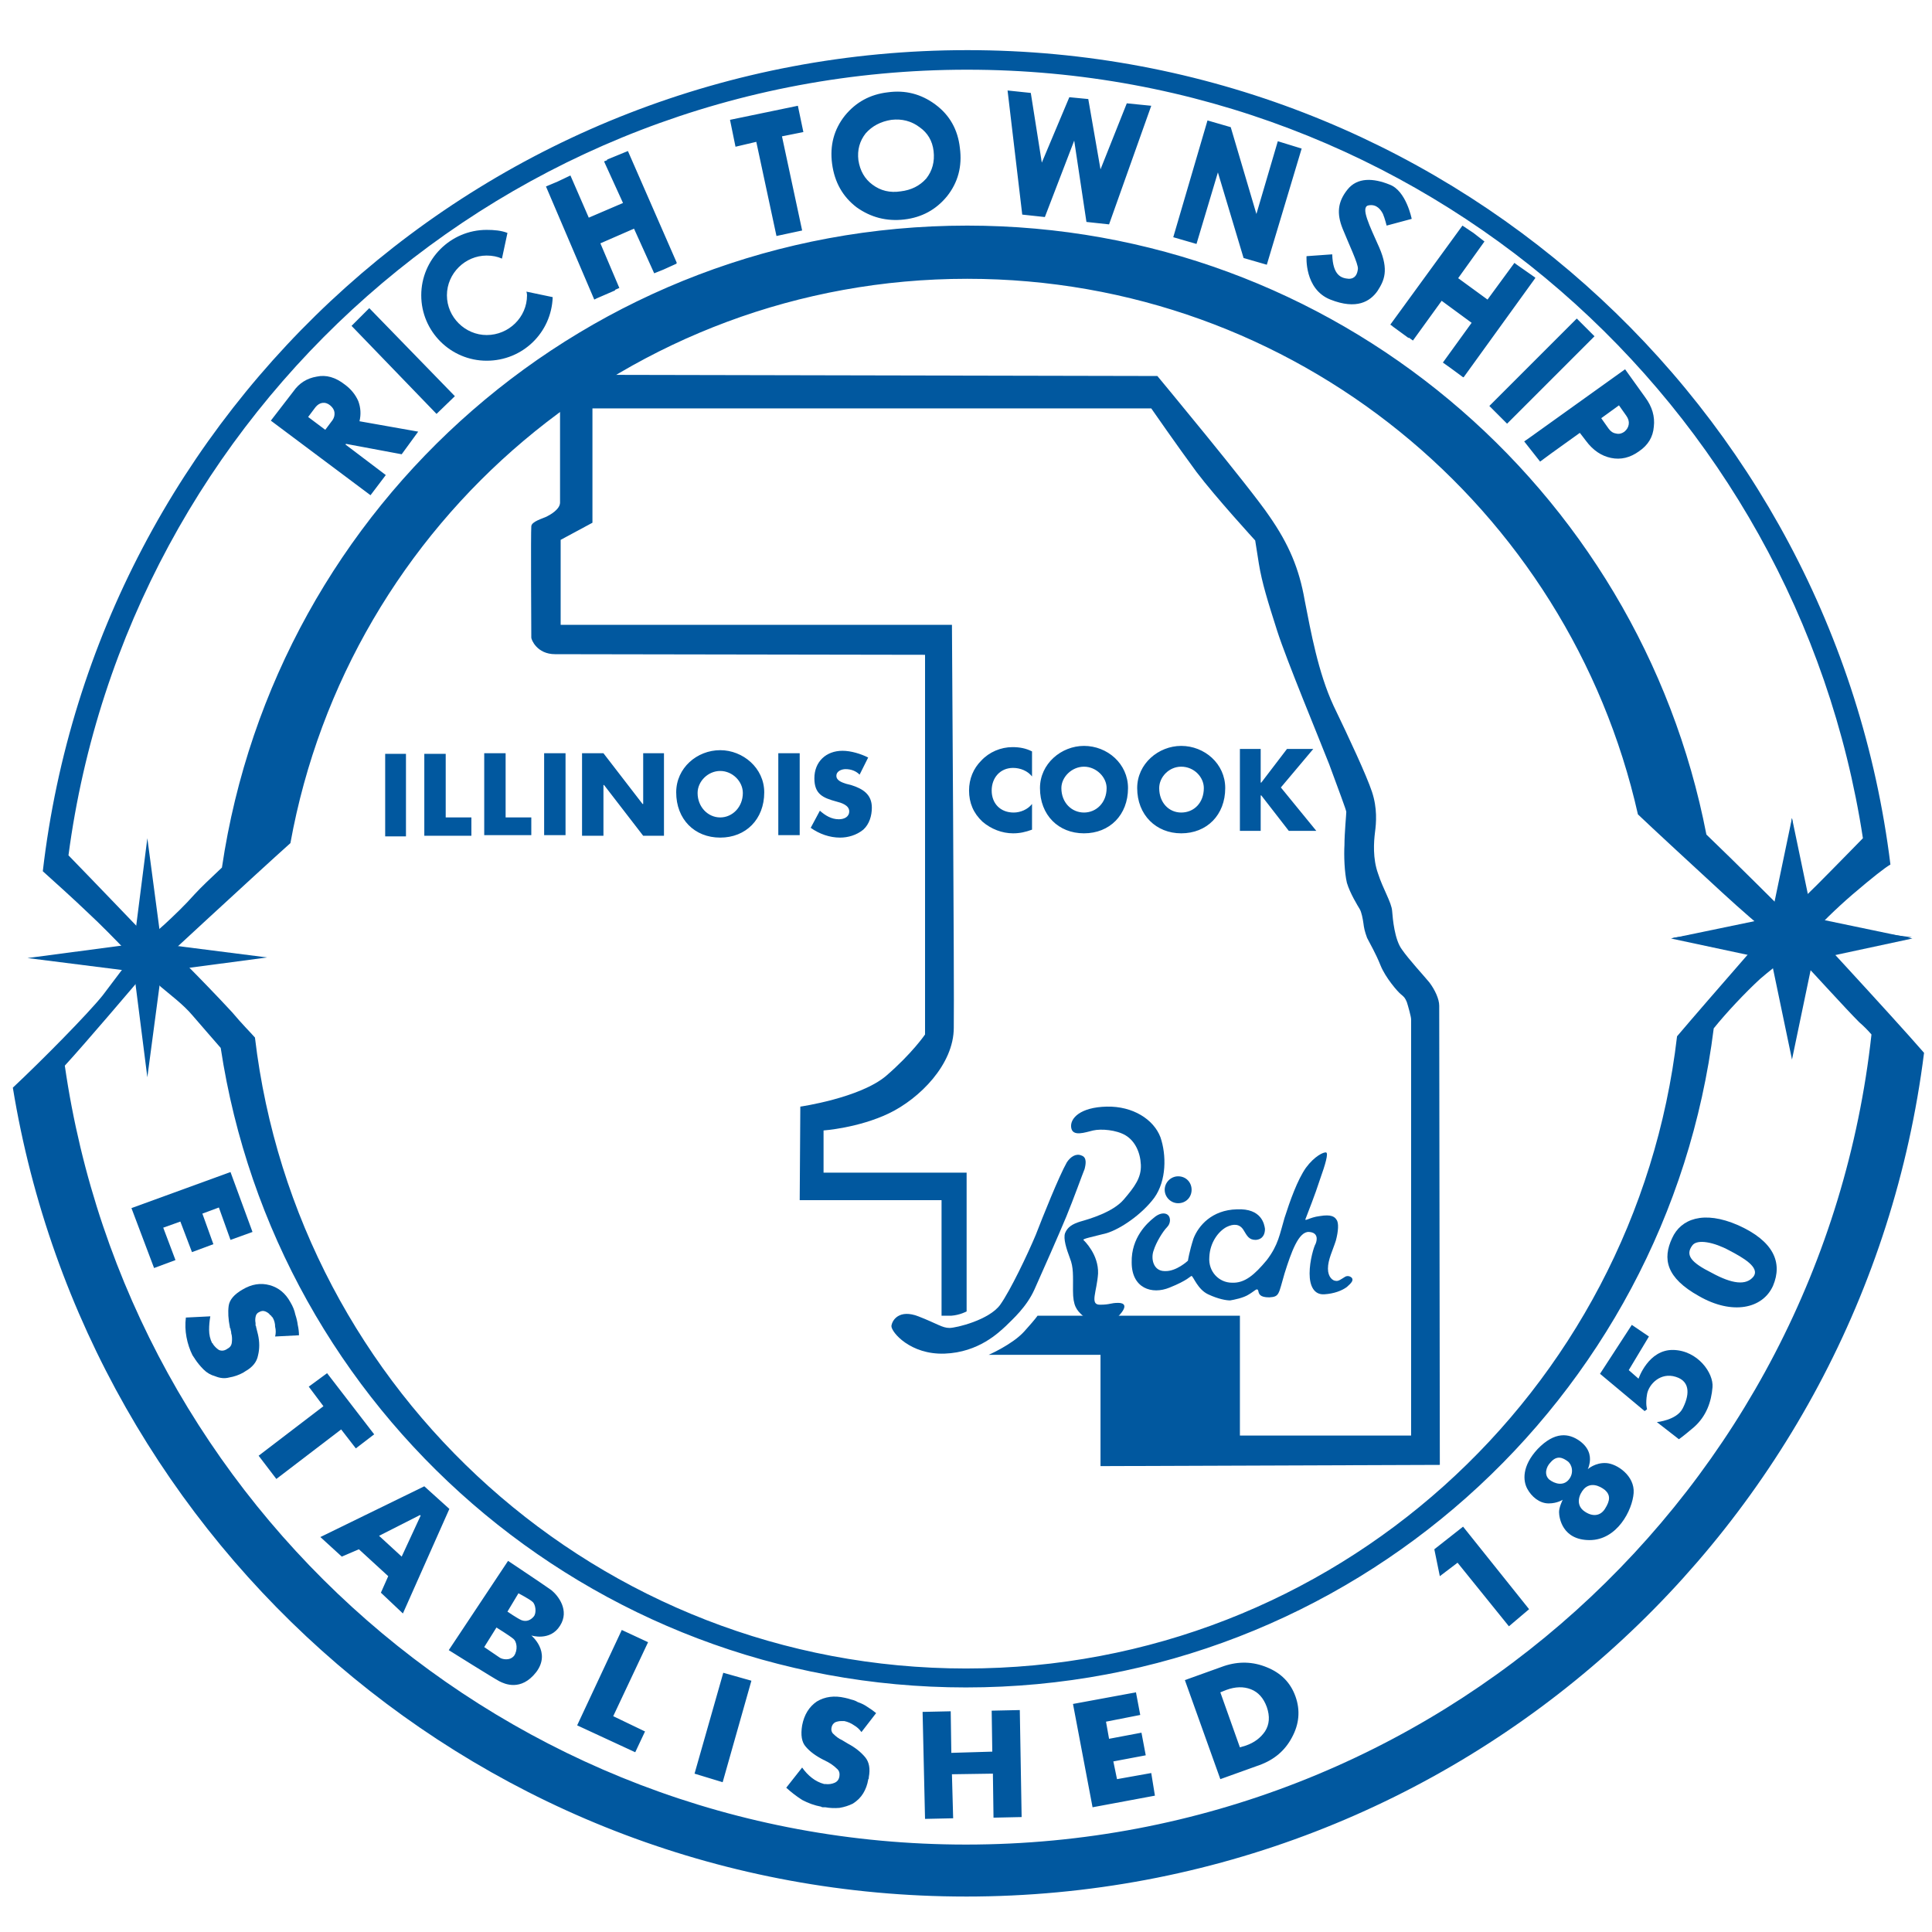 <svg version="1.2" xmlns="http://www.w3.org/2000/svg" viewBox="0 0 316 316" width="300" height="300">
	<title>Seal of Rich Township, Illinois-svg</title>
	<style>
		.s0 { fill: #01589f } 
	</style>
	<g>
		<path class="s0" d="m239.3 249.7l10.8 13.5-3.3 2.8-8.4-10.4-2.9 2.2-0.9-4.4z"/>
		<path class="s0" d="m266.9 216.7l2.8 1.9-3.3 5.5 1.6 1.4c0 0 1.6-4.8 5.7-4.7 4 0.1 6.6 3.8 6.4 6.1-0.2 2.4-1 4.7-3 6.5-2 1.7-2.5 2-2.5 2l-3.6-2.8c0 0 3.2-0.3 4.2-2.2 1-1.9 1.5-4.4-1.1-5.2-2.5-0.8-4.4 1.2-4.7 2.8-0.3 1.7 0 2.5 0 2.5l-0.4 0.3-7.3-6.1z"/>
		<path fill-rule="evenodd" class="s0" d="m251.5 237c2.8-2.9 5.1-2.6 6.9-1.3 1.9 1.4 1.7 3 1.6 3.6-0.1 0.6-0.3 1-0.3 1 0 0 1.2-1.1 3-1 1.8 0.1 4.7 2.1 4.5 4.9-0.2 2.8-2.7 7.7-7.2 7.7-4.5 0-5-3.7-5-4.6 0-0.8 0.6-2 0.6-2 0 0-0.9 0.6-2.3 0.6-1.5 0-2.8-1.1-3.5-2.4-0.7-1.3-0.9-3.7 1.7-6.5zm2.1 2.2c-0.7 0.7-1.1 2-0.2 2.8 0.9 0.7 2.3 1.1 3.2 0 0.9-1.1 0.5-2.5-0.2-3-0.7-0.5-1.7-1.1-2.8 0.2zm5.5 4.3c-0.9 1-1.3 2.5-0.2 3.5 1.2 1 2.7 1.2 3.6-0.2 0.9-1.4 0.9-2.3 0-3.1-0.9-0.7-2.3-1.3-3.4-0.2z"/>
		<path fill-rule="evenodd" class="s0" d="m273.5 202.5c1.4-3.1 5.1-4.6 10.8-2.1 5.8 2.6 7.3 6.1 5.7 9.9-1.7 3.8-6.7 4.8-12.1 1.7-5.4-3-6-6.1-4.4-9.5zm6.5 5.7c3.3 1.8 5.6 2.1 6.8 0.6 1.1-1.5-1.7-3.1-4-4.3-2.4-1.3-5.2-1.9-6-0.8-1.2 1.6-0.2 2.8 3.2 4.5z"/>
		<path fill-rule="evenodd" class="s0" d="m63 123.3h3.4v13.5h-3.4zm9.9 10.4h4.2v3h-7.7v-13.4h3.5zm9.8 0h4.2v2.9h-7.7v-13.4h3.5zm6.3-10.5h3.5v13.4h-3.5zm6.2 0h3.5l6.4 8.3h0.1v-8.3h3.4v13.5h-3.4l-6.4-8.3h-0.1v8.3h-3.5zm29.8 6.4c0 4.4-3 7.4-7.2 7.4-4.2 0-7.2-3-7.2-7.4 0-4 3.4-6.9 7.2-6.9 3.7 0 7.2 2.9 7.2 6.9zm-10.9 0.1c0 2.3 1.7 4 3.7 4 2 0 3.7-1.7 3.7-4 0-1.9-1.7-3.6-3.7-3.6-2 0-3.7 1.7-3.7 3.6zm13.2-6.5h3.5v13.4h-3.5zm13.3 3.5c-0.6-0.6-1.4-0.9-2.3-0.9-0.6 0-1.5 0.3-1.5 1.1 0 0.8 1 1.1 1.6 1.3l0.8 0.2c1.9 0.6 3.4 1.5 3.4 3.7 0 1.3-0.4 2.7-1.4 3.6-1.1 0.9-2.5 1.3-3.8 1.3-1.7 0-3.4-0.6-4.8-1.6l1.5-2.8c0.9 0.8 1.9 1.4 3.1 1.4 0.9 0 1.7-0.4 1.7-1.3 0-1-1.3-1.4-2.1-1.6-2.2-0.6-3.6-1.2-3.6-3.8 0-2.7 1.9-4.5 4.6-4.5 1.4 0 3 0.5 4.2 1.1z"/>
		<path fill-rule="evenodd" class="s0" d="m168.8 127c-0.7-0.9-1.9-1.4-3.1-1.4-2.1 0-3.5 1.6-3.5 3.7 0 2.1 1.4 3.6 3.6 3.6 1.1 0 2.3-0.5 3-1.4v4.2c-1.1 0.4-2 0.6-3.1 0.6-1.8 0-3.6-0.7-5-1.9-1.5-1.4-2.2-3.1-2.2-5.1 0-1.9 0.7-3.6 2-4.9 1.3-1.4 3.2-2.2 5.1-2.2 1.2 0 2.2 0.2 3.2 0.7zm15.7 1.9c0 4.4-3 7.4-7.2 7.4-4.2 0-7.2-3-7.2-7.4 0-4 3.5-6.9 7.2-6.9 3.8 0 7.2 2.9 7.2 6.9zm-10.9 0c0 2.4 1.7 4 3.7 4 2 0 3.7-1.6 3.7-4 0-1.8-1.7-3.5-3.7-3.5-2 0-3.7 1.7-3.7 3.5zm26.8 0c0 4.4-3 7.4-7.2 7.4-4.1 0-7.2-3-7.2-7.4 0-4 3.5-6.9 7.2-6.9 3.8 0 7.2 2.9 7.2 6.9zm-10.8 0c0 2.4 1.6 4 3.6 4 2.1 0 3.7-1.6 3.7-4 0-1.8-1.6-3.5-3.7-3.5-2 0-3.6 1.7-3.6 3.5zm20.9-6.4h4.3l-5.3 6.3 5.8 7.1h-4.5l-4.5-5.8h-0.1v5.8h-3.4v-13.4h3.4v5.5h0.1z"/>
		<path class="s0" d="m293.1 133.8l3.4 16.3 16.3 3.4-16.3 3.5-3.4 16.3-3.4-16.3-16.4-3.5 16.4-3.4 3.4-16.3 3.4 16.3"/>
		<path fill-rule="evenodd" class="s0" d="m158 310.2c-78.6 0-143.6-57.2-155.9-132.3 4.8-4.5 12.3-12.1 14.7-15.1q3.7-4.9 3.7-4.9c0 0 8.3-1.6 10.1 0 1.7 1.7 5.1 5.2 7.4 7.7 1.5 1.8 3 3.3 3.7 4.1 6.9 58.2 56.3 103.2 116.3 103.2 60.1 0 109.5-45.1 116.3-103.4 5-5.9 18.5-21.3 18.5-21.3 0 0 16.7 18 21.9 24-9.8 77.9-76.1 138-156.7 138zm0-34.2c-61.8 0-112.9-45.3-121.9-104.6-1.2-1.4-3.5-4-4.6-5.3-1.5-1.8-3.8-3.5-5.2-4.7-1.3-1.3-2.3-2.1-2.3-2.1l-1.6 1.4c0 0-8.4 9.9-11.8 13.6 10.4 72.1 72.3 127.4 147.4 127.4 76.8 0 139.9-57.9 148.1-132.5-0.6-0.7-1.3-1.4-2-2-2.2-2.2-7.9-8.5-8.8-9.4-0.9-1-2.4-1.6-2.4-1.6 0 0-2.2 1.5-5 3.9-2.4 2.2-5.6 5.6-7.6 8.1-7.6 60.8-59.4 107.8-122.3 107.8z"/>
		<path fill-rule="evenodd" class="s0" d="m37.7 202.8l-1.9-5.3-2.7 1 1.8 5-3.5 1.3-1.9-5-2.8 1 2 5.3-3.5 1.3-3.7-9.8 16.2-5.9 3.6 9.8zm11.2 15.6q0 0 0 0zm-3.9 0.2q0.2-0.8 0-1.6 0-0.8-0.4-1.5-0.1-0.1-0.2-0.2 0-0.1-0.2-0.2-0.3-0.4-0.8-0.6-0.5-0.2-1 0.1-0.5 0.2-0.6 0.8-0.1 0.5 0 1 0 0.2 0 0.4 0.1 0.1 0.1 0.3l0.3 1.2q0.4 1.8 0 3.4-0.3 1.6-2.1 2.6-0.1 0.1-0.2 0.1 0 0.1-0.1 0.1-1.1 0.6-2.3 0.8-1.1 0.3-2.3-0.2-1.1-0.3-1.9-1.1-0.8-0.8-1.4-1.7-0.1-0.2-0.2-0.3-0.1-0.2-0.2-0.3-0.7-1.4-1-3-0.3-1.6-0.1-3.2l4-0.2q-0.2 1.1-0.2 2.2 0 1.2 0.5 2.2 0 0 0.1 0 0 0.1 0 0.1 0.4 0.6 1 1 0.7 0.3 1.4-0.2 0.6-0.3 0.7-0.9 0.1-0.7 0-1.3-0.1-0.3-0.1-0.6-0.1-0.3-0.1-0.5 0 0-0.1-0.1 0 0 0-0.1-0.4-2-0.2-3.5 0.2-1.5 2.3-2.7 2.2-1.3 4.4-0.7 2.2 0.6 3.4 2.8 0.3 0.5 0.5 1 0.2 0.5 0.3 1 0.3 0.9 0.4 1.7 0.2 0.9 0.2 1.7zm10.8 15.2l-10.6 8.1-2.9-3.8 10.6-8.1-2.4-3.2 3-2.2 7.7 10-3 2.3zm7.7 24l-4.8-4.4-2.8 1.2-3.5-3.2 17-8.3 4.1 3.7-7.6 17.1-3.6-3.4zm2.2-3.2l3.1-6.7-0.1-0.1-6.7 3.4zm40.3 14l-5.7 12.1 5.2 2.5-1.6 3.4-9.5-4.4 7.3-15.6zm16.9 6.3l-4.7 16.6-4.6-1.4 4.7-16.5zm20.4 5.3q0 0 0 0zm-2.4 3.1q-0.5-0.7-1.2-1.1-0.7-0.5-1.6-0.7-0.1 0-0.2 0-0.2 0-0.3 0-0.5 0-1 0.2-0.5 0.3-0.6 0.9-0.1 0.5 0.2 0.9 0.4 0.4 0.8 0.7 0.2 0.1 0.3 0.2 0.2 0.1 0.4 0.2l1 0.6q1.7 0.9 2.8 2.2 1 1.2 0.6 3.3 0 0.1 0 0.2-0.1 0.1-0.1 0.2-0.2 1.2-0.8 2.2-0.6 1-1.7 1.7-1 0.5-2.2 0.7-1.2 0.1-2.3-0.1-0.2 0-0.4 0-0.2 0-0.3-0.1-1.6-0.3-3.1-1.1-1.4-0.9-2.6-2l2.6-3.3q0.7 1 1.6 1.7 0.9 0.7 2 1 0.1 0 0.1 0 0.1 0 0.1 0 0.8 0.1 1.5-0.2 0.7-0.3 0.8-1.1 0.1-0.7-0.3-1.1-0.5-0.5-1.1-0.9-0.2-0.1-0.5-0.3-0.2-0.1-0.4-0.2-0.1-0.1-0.2-0.1 0 0 0 0-2-1-3-2.2-1-1.1-0.6-3.5 0.5-2.6 2.4-3.9 2-1.2 4.6-0.6 0.5 0.1 1.1 0.3 0.5 0.1 1 0.4 0.9 0.3 1.6 0.8 0.8 0.5 1.4 1zm14.7 3.4l6.7-0.2-0.1-6.7 4.6-0.1 0.3 17.5-4.6 0.1-0.1-7.2-6.7 0.1 0.2 7.2-4.6 0.1-0.4-17.5 4.6-0.1zm30.9-6.2l-5.6 1.1 0.5 2.8 5.3-1 0.7 3.7-5.3 1 0.6 2.9 5.6-1 0.6 3.7-10.2 1.9-3.2-16.9 10.3-1.9zm13.1 10.5l-5.8-16.2 6.4-2.3q3.6-1.2 7 0.2 3.5 1.4 4.7 4.8 1.2 3.4-0.6 6.7-1.7 3.2-5.3 4.5zm0-14.2l3.2 9 1-0.3q2-0.7 3.1-2.3 1.1-1.7 0.3-4-0.8-2.2-2.6-2.9-1.8-0.7-4 0.1zm-126.2-6.9l9.7-14.6c0 0 6 4 7.1 4.8 1.1 0.9 3 3.3 1.4 5.8-1.6 2.6-4.7 1.6-4.7 1.6 0 0 3.3 2.7 0.8 6-2.5 3.2-5.2 1.9-6 1.5-0.8-0.4-8.3-5.1-8.3-5.1zm7.8-3.7l-2 3.2c0 0 2.2 1.5 2.5 1.7 0.4 0.3 1.7 0.6 2.4-0.3 0.6-0.9 0.5-2.3-0.2-2.8-0.6-0.5-2.7-1.8-2.7-1.8zm1.8-2.6c0 0 1.6 1.1 2.3 1.4 0.8 0.3 1.5 0 2-0.6 0.5-0.6 0.3-2-0.2-2.4-0.4-0.4-2.3-1.4-2.3-1.4z"/>
		<path fill-rule="evenodd" class="s0" d="m158.2 8.2c77.7 0 141.7 58 151 133.2-1 0.6-2.8 2-6.2 4.9-5.7 4.9-9.6 9.7-9.6 9.7 0 0-5.4-4.2-11.7-10-5.1-4.7-11.5-10.6-13.8-12.8-11.3-50.2-56.1-87.6-109.7-87.6-55.3 0-101.2 39.8-110.7 92.3-5.7 5.1-23.3 21.4-23.3 21.4 0 0-5.8-6.3-9.8-10-2.4-2.3-5.4-5-7.4-6.8 8.8-75.7 73-134.3 151.2-134.3zm0 3.2c-75.3 0-137.4 55.9-147 128.5 3.8 3.9 13.1 13.6 13.1 13.6 0 0 4.5-3.8 7.5-7.2 1.1-1.2 2.8-2.8 4.5-4.4 8.8-59.5 59.9-105 121.9-105 60 0 109.9 42.8 120.9 99.6 4.4 4.2 13.2 13 13.2 13 0 0 4.4-4.2 7.4-7.3 2-2 3.9-4 5-5.1-10.9-71.2-72.2-125.7-146.5-125.7z"/>
		<path fill-rule="evenodd" class="s0" d="m63.1 77.7l-2.5 3.3-16.3-12.2 3.7-4.8q1.4-2 3.8-2.4 2.3-0.5 4.6 1.3 1.5 1.1 2.2 2.7 0.6 1.6 0.2 3.3l9.6 1.7-2.7 3.7-9.1-1.7-0.1 0.1zm-11.5-11.1l-1.2 1.6 2.8 2.1 1.2-1.6q0.4-0.6 0.3-1.3-0.1-0.6-0.7-1.1-0.6-0.5-1.3-0.4-0.6 0.1-1.1 0.7zm22.8-1.8l-3 2.9-13.9-14.4 2.9-2.9zm26.2-17.3l-3 1.3-0.4 0.2-7.9-18.5 1.9-0.8 2.1-1 3 6.9 5.6-2.4-3.1-6.8 0.5-0.2v-0.1l3.4-1.4 8 18.3h-0.1l0.1 0.1-2.2 1-1.5 0.6-3.3-7.3-5.5 2.4 3.1 7.3-0.7 0.3zm37.6-28.6q2.7-3.3 7-3.8 4.3-0.6 7.8 2 3.5 2.6 4 7.1 0.6 4.5-2.1 7.9-2.7 3.3-7 3.8-4.3 0.5-7.8-2-3.4-2.6-4-7.1-0.6-4.5 2.1-7.9zm4.5 11.3q2 1.5 4.6 1.1 2.6-0.3 4.2-2.1 1.5-1.9 1.2-4.5-0.3-2.5-2.3-3.9-2-1.5-4.6-1.2-2.6 0.4-4.2 2.2-1.5 1.9-1.2 4.4 0.4 2.6 2.3 4zm32.2-14.3l3.1 0.3 2 11.5 4.3-10.8 4 0.4-6.9 19.4-3.7-0.4-2-13.3-4.8 12.5-3.7-0.4-2.4-20.3 3.8 0.4 1.8 11.4zm20.8 24l-3.8-1.1 5.6-19.1 3.8 1.1 4.2 14.2 3.5-11.9 3.9 1.2-5.7 19-3.8-1.1-4.2-14zm50.8 29.4l-2.9-2.9 14.3-14.3 2.9 2.9zm19.3-8.9l3.3 4.6q1.7 2.3 1.4 4.8-0.2 2.5-2.4 4-2.2 1.6-4.6 1.1-2.4-0.5-4.1-2.8l-1-1.3-4.6 3.3-1.9 1.4-2.6-3.3 1-0.7zm0.2 7.6l-1.2-1.7-2.9 2.1 1.2 1.7q0.5 0.7 1.2 0.8 0.7 0.2 1.4-0.3 0.6-0.5 0.7-1.2 0.1-0.7-0.4-1.4zm-35.6-12.7l-2.6-1.9-0.1-0.1-0.3-0.2 11.8-16.2 1.8 1.2 1.8 1.4-4.3 6 4.8 3.5 4.4-6 0.4 0.3 3 2.1v0.1l-11.7 16.2h-0.1l-1.9-1.4-1.4-1 4.7-6.5-4.9-3.6-4.7 6.5-0.7-0.5zm-9.8-9.7c1.1 0 1.4-0.8 1.5-1.6 0.1-0.8-1.5-4.1-2.5-6.6-1-2.5-0.8-4.4 0.8-6.4 1.6-2 4.2-1.9 6.9-0.8 2.7 1 3.6 5.6 3.6 5.6l-4.1 1.1c0 0-0.3-1.2-0.6-1.9-0.3-0.6-1-1.7-2.4-1.4-1.3 0.3 0.2 3.3 1.8 6.9 1.6 3.7 0.8 5.4-0.3 7.1-1.2 1.7-3.4 3.1-7.7 1.4-4.3-1.7-3.9-7.1-3.9-7.1l4.2-0.3c0.1 3.5 1.5 3.9 2.7 4zm-141 13.4c-5.9 0-10.7-4.8-10.7-10.7 0-5.9 4.8-10.7 10.7-10.7 1.2 0 2.4 0.1 3.4 0.5l-0.9 4.2q-1.1-0.5-2.5-0.5c-3.5 0-6.5 2.9-6.5 6.5 0 3.6 3 6.5 6.5 6.5 3.6 0 6.6-2.9 6.6-6.5q0-0.3-0.1-0.6l4.3 0.9c-0.2 5.8-4.9 10.4-10.8 10.4zm48.3-36.7l3.3 15.4-4.2 0.9-3.3-15.4-3.4 0.8-0.9-4.4 11.1-2.3 0.9 4.3z"/>
		<path class="s0" d="m293.1 133.8l2.3 17.3 17.3 2.2-17.3 2.3-2.3 17.3-2.3-17.3-17.3-2.2 17.3-2.3 2.3-17.3 2.3 17.3"/>
		<path class="s0" d="m24.1 137.1l2.3 17.3 17.3 2.2-17.3 2.3-2.3 17.3-2.2-17.3-17.4-2.2 17.4-2.3 2.2-17.3 2.3 17.3"/>
		<path class="s0" d="m190.9 200.7c-0.7 0.7-1.8 2.5-2.2 3.8-0.5 1.3-0.1 3.4 1.8 3.4 1.9 0.1 3.8-1.7 3.8-1.7 0 0 0.2-1.4 0.9-3.6 0.8-2.1 3-4.7 7.1-4.8 4.1-0.2 4.5 2.5 4.6 3.2 0 0.8-0.3 1.7-1.5 1.8-1.1 0-1.4-0.6-2-1.6-0.6-1-1.6-1.1-2.8-0.5-1.3 0.7-2.7 2.5-2.8 4.9-0.2 2.4 1.6 4.2 3.7 4.2 2.1 0.1 3.7-1.3 5.7-3.7 1.9-2.5 2.1-4.2 2.9-6.9 0.9-2.8 2.1-6.2 3.5-8.2 1.4-1.9 2.9-2.6 3.3-2.5 0.4 0.1-0.1 1.9-1 4.4-0.8 2.5-2 5.5-2.3 6.3-0.4 0.8 0.5-0.1 2.3-0.3 1.8-0.3 2.4 0.1 2.7 0.6 0.4 0.5 0.3 1.9-0.1 3.4-0.5 1.6-1.3 3.1-1.3 4.6 0 1.4 0.8 2 1.3 2 0.4 0.1 0.9-0.3 1.4-0.6 0.4-0.3 0.9-0.2 1.2 0.1 0.3 0.4 0 0.8-0.8 1.5-0.8 0.6-2.1 1.1-3.7 1.2-1.7 0.1-2.4-1.4-2.4-3.4 0-2.1 0.7-4.4 1-4.9 0.2-0.5 0.5-1.8-1.1-1.9-1.7-0.1-2.9 3.3-4 6.8-1 3.4-0.8 3.8-2.5 3.9-1.6 0-1.7-0.6-1.8-1.1-0.2-0.5-0.5 0-1.5 0.6-0.9 0.6-2.5 0.9-3.1 1-0.6 0-1.9-0.2-3.6-1-1.7-0.8-2.4-2.9-2.7-3-0.2 0-0.6 0.7-3.6 1.9-2.9 1.2-6.2 0.1-6.2-4.1-0.1-4.1 2.6-6.5 3.6-7.3 0.9-0.8 1.8-0.9 2.3-0.5 0.5 0.4 0.5 1.4-0.1 2z"/>
		<path class="s0" d="m192.7 196.8c-1.2 0-2.2-1-2.2-2.2 0-1.2 1-2.2 2.2-2.2 1.3 0 2.2 1 2.2 2.2 0 1.2-0.9 2.2-2.2 2.2z"/>
		<path class="s0" d="m182.9 213.1c1 0 1.6 0.5 0.1 2.1-1.4 1.5-4.9 0.9-5.9 0-1-0.9-1.6-1.6-1.6-4.1 0-2.5 0.1-3.8-0.5-5.3-0.6-1.6-1.1-3.2-0.8-4.1 0.4-1 1.2-1.5 2.5-1.9 1.4-0.4 5.3-1.5 7.1-3.6 1.8-2.1 2.9-3.6 2.8-5.7-0.1-2.1-1-3.9-2.5-4.8-1.5-0.9-4-1.1-5.3-0.8-1.3 0.3-3.4 1.1-3.6-0.5-0.2-1.5 1.5-3.3 5.8-3.4 4.3-0.1 7.7 2.1 8.8 5 1 2.9 1 7.1-1 9.9-2 2.7-5.5 5.1-7.8 5.8-2.3 0.6-3.9 0.9-3.8 1.1 0.2 0.2 2.5 2.4 2.4 5.5-0.2 3-1.4 5.1 0.3 5.1 1.7 0 1.7-0.3 3-0.3z"/>
		<path class="s0" d="m174.5 190.1c0.6-0.9 1.5-1.5 2.4-1.1 0.9 0.3 0.7 1.4 0.5 2.2-0.3 0.7-1.8 4.9-3 7.8-1.2 2.9-3.9 9-5.2 11.9-1.3 2.9-3.6 4.9-4.7 6-1.1 1-4.4 4.3-10 4.5-5.6 0.2-8.7-3.5-8.7-4.5 0.1-1 1.3-2.8 4.4-1.6 3.1 1.2 3.9 1.9 5.1 1.9 1.1 0 6.5-1.3 8.3-3.8 1.7-2.4 4.5-8.3 5.8-11.4 1.2-3.1 3.8-9.6 5.1-11.9z"/>
		<path class="s0" d="m189.3 61.5c0 0 15.2 18.3 18.3 22.9 3.2 4.6 4.9 8.6 5.8 13.8 1 5.1 2.2 11.8 4.7 17.2 2.6 5.4 5.4 11.4 6.3 14.1 0.9 2.7 0.7 5.1 0.5 6.6-0.2 1.6-0.4 4.3 0.5 6.8 0.8 2.5 2.2 4.7 2.3 6.1 0.1 1.3 0.4 4.7 1.6 6.3 1.1 1.6 3.6 4.3 4.5 5.4 0.9 1.2 1.6 2.7 1.6 3.8 0 1.1 0.1 75.1 0.1 75.1l-55.5 0.2v-18.2h-18.3c0 0 3.9-1.7 5.8-3.8 1.9-2.1 2.2-2.6 2.2-2.6h33.1v19.6h28c0 0 0-67.7 0-68.1 0-0.4-0.5-2.2-0.7-2.8-0.3-0.7-0.4-0.8-1-1.3-0.5-0.4-2.5-2.7-3.3-4.7-0.8-2-1.7-3.5-2.2-4.5-0.4-1.1-0.5-1.6-0.6-2.4-0.1-0.7-0.3-1.8-0.6-2.3-0.3-0.5-1.6-2.6-2.1-4.3-0.4-1.7-0.5-4.4-0.4-6.2 0-1.9 0.3-5 0.3-5.4 0-0.3-1.3-3.7-2.8-7.8-1.6-4.1-7-17.1-8.5-21.8-1.5-4.7-2.5-7.9-3-11-0.5-3.1-0.6-3.8-0.6-3.8 0 0-6.5-7.1-9.6-11.2-3.1-4.2-7.4-10.4-7.4-10.4h-91.4v18.7l-5.2 2.8v13.9h64c0 0 0.4 59.9 0.3 65.9 0 6-5.6 11.6-10.6 14-5 2.4-10.7 2.8-10.7 2.8v6.9h23.4v22.7c0 0-1.1 0.6-2.5 0.7-1.5 0-1.6 0-1.6 0v-18.9h-23.2l0.1-15.3c0 0 9.7-1.4 14-5 4.3-3.7 6.4-6.8 6.4-6.8v-62.1c0 0-57.5-0.1-60.5-0.1-3 0-3.9-2.4-3.9-2.7 0-0.3-0.1-17.4 0-18.2 0-0.8 1.9-1.3 2.5-1.6 0.6-0.3 2.2-1.2 2.2-2.3 0-1.2 0-20.9 0-20.9z"/>
	</g>
</svg>